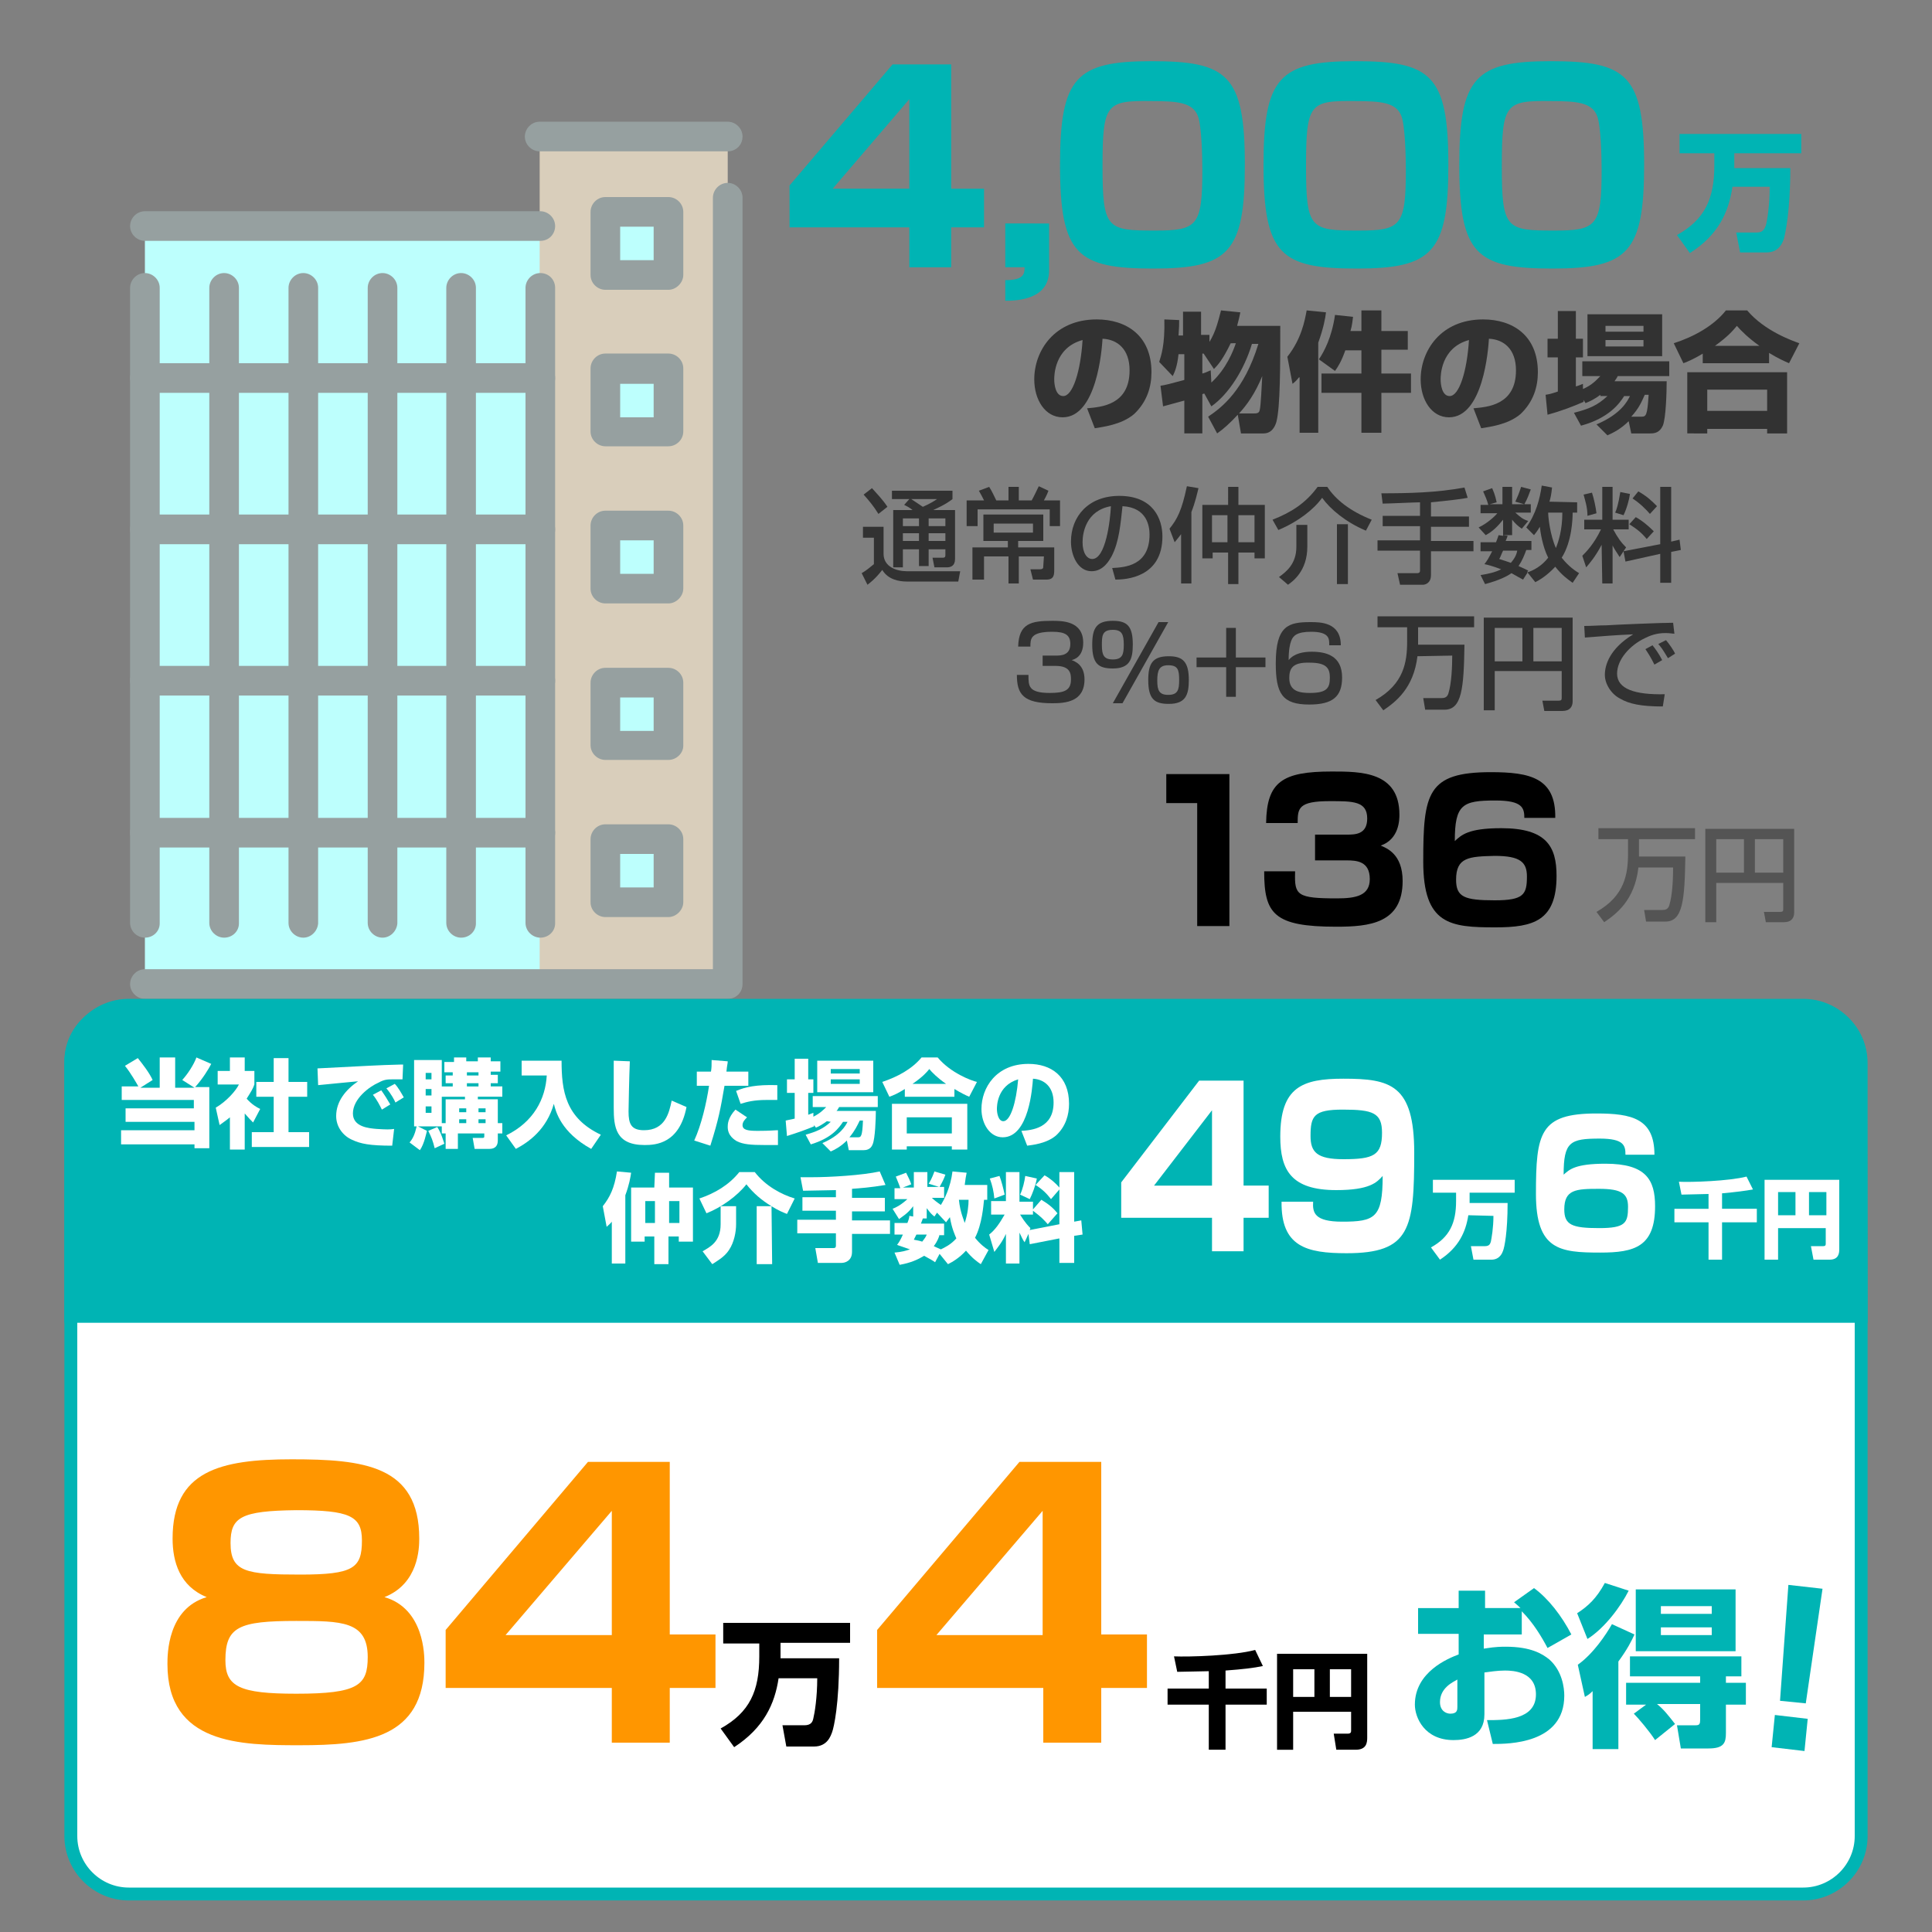 <?xml version="1.0" encoding="utf-8"?>
<!-- Generator: Adobe Illustrator 28.2.0, SVG Export Plug-In . SVG Version: 6.00 Build 0)  -->
<svg version="1.1" id="レイヤー_1" xmlns="http://www.w3.org/2000/svg" xmlns:xlink="http://www.w3.org/1999/xlink" x="0px"
	 y="0px" viewBox="0 0 300 300" style="enable-background:new 0 0 300 300;" xml:space="preserve">
<rect x="0" y="0" width="300" height="300" fill="#808080" stroke="none"/>
<style type="text/css">
	.st0{fill-rule:evenodd;clip-rule:evenodd;fill:#BDFFFD;}
	.st1{fill-rule:evenodd;clip-rule:evenodd;fill:#D9CEBB;}
	.st2{fill:#96A0A0;}
	.st3{fill:#FFFFFF;}
	.st4{fill:#00B4B4;}
	.st5{enable-background:new    ;}
	.st6{fill:#545454;}
	.st7{fill:#323232;}
	.st8{fill:none;}
	.st9{fill:#FF9600;}
</style>
<g id="レイヤー_4">
	<g id="group_00000125567505036780927550000000438115280079478401_">
		<rect x="22.5" y="35.2" class="st0" width="65.5" height="117.7"/>
		<rect x="83.8" y="21.3" class="st1" width="29.2" height="131.6"/>
		<rect x="93.3" y="32.9" class="st0" width="10.5" height="10.5"/>
		<rect x="93.3" y="56.9" class="st0" width="10.5" height="10.5"/>
		<rect x="93.3" y="81.3" class="st0" width="10.5" height="10.5"/>
		<rect x="93.3" y="105.6" class="st0" width="10.5" height="10.5"/>
		<rect x="93.3" y="130" class="st0" width="10.5" height="10.5"/>
		<path class="st2" d="M113,155.1H22.5c-1.2,0-2.3-1-2.3-2.3c0-1.2,1-2.3,2.3-2.3h88.2V30.7c0-1.2,1-2.3,2.3-2.3
			c1.2,0,2.3,1,2.3,2.3v122.1C115.3,154.1,114.3,155.1,113,155.1z"/>
		<path class="st2" d="M83.9,37.4H22.5c-1.2,0-2.3-1-2.3-2.3c0-1.2,1-2.3,2.3-2.3h61.4c1.2,0,2.3,1,2.3,2.3
			C86.2,36.4,85.2,37.4,83.9,37.4z"/>
		<path class="st2" d="M113,23.5H83.8c-1.2,0-2.3-1-2.3-2.3c0-1.2,1-2.3,2.3-2.3H113c1.2,0,2.3,1,2.3,2.3S114.3,23.5,113,23.5z"/>
		<path class="st2" d="M103.8,142.4H94c-1.2,0-2.3-1-2.3-2.3v-9.8c0-1.2,1-2.3,2.3-2.3h9.8c1.2,0,2.3,1,2.3,2.3v9.8
			C106.1,141.3,105,142.4,103.8,142.4z M96.3,137.8h5.2v-5.2h-5.2V137.8z"/>
		<path class="st2" d="M103.8,118H94c-1.2,0-2.3-1-2.3-2.3V106c0-1.2,1-2.3,2.3-2.3h9.8c1.2,0,2.3,1,2.3,2.3v9.8
			C106.1,117,105,118,103.8,118z M96.3,113.5h5.2v-5.2h-5.2V113.5z"/>
		<path class="st2" d="M103.8,93.7H94c-1.2,0-2.3-1-2.3-2.3v-9.8c0-1.2,1-2.3,2.3-2.3h9.8c1.2,0,2.3,1,2.3,2.3v9.8
			C106.1,92.6,105,93.7,103.8,93.7z M96.3,89.1h5.2v-5.2h-5.2V89.1z"/>
		<path class="st2" d="M103.8,69.3H94c-1.2,0-2.3-1-2.3-2.3v-9.8c0-1.2,1-2.3,2.3-2.3h9.8c1.2,0,2.3,1,2.3,2.3V67
			C106.1,68.3,105,69.3,103.8,69.3z M96.3,64.8h5.2v-5.2h-5.2V64.8z"/>
		<path class="st2" d="M103.8,45H94c-1.2,0-2.3-1-2.3-2.3v-9.8c0-1.2,1-2.3,2.3-2.3h9.8c1.2,0,2.3,1,2.3,2.3v9.8
			C106.1,43.9,105,45,103.8,45z M96.3,40.4h5.2v-5.2h-5.2V40.4z"/>
		<path class="st2" d="M83.9,61H22.5c-1.2,0-2.3-1-2.3-2.3c0-1.2,1-2.3,2.3-2.3h61.4c1.2,0,2.3,1,2.3,2.3C86.2,60,85.2,61,83.9,61z"
			/>
		<path class="st2" d="M83.9,84.5H22.5c-1.2,0-2.3-1-2.3-2.3c0-1.2,1-2.3,2.3-2.3h61.4c1.2,0,2.3,1,2.3,2.3
			C86.2,83.5,85.2,84.5,83.9,84.5z"/>
		<path class="st2" d="M83.9,108H22.5c-1.2,0-2.3-1-2.3-2.3s1-2.3,2.3-2.3h61.4c1.2,0,2.3,1,2.3,2.3S85.2,108,83.9,108z"/>
		<path class="st2" d="M83.9,131.6H22.5c-1.2,0-2.3-1-2.3-2.3s1-2.3,2.3-2.3h61.4c1.2,0,2.3,1,2.3,2.3S85.2,131.6,83.9,131.6z"/>
		<path class="st2" d="M59.4,145.6c-1.2,0-2.3-1-2.3-2.3V44.7c0-1.2,1-2.3,2.3-2.3c1.2,0,2.3,1,2.3,2.3v98.7
			C61.6,144.6,60.6,145.6,59.4,145.6z"/>
		<path class="st2" d="M71.6,145.6c-1.2,0-2.3-1-2.3-2.3V44.7c0-1.2,1-2.3,2.3-2.3c1.2,0,2.3,1,2.3,2.3v98.7
			C73.9,144.6,72.9,145.6,71.6,145.6z"/>
		<path class="st2" d="M83.9,145.6c-1.2,0-2.3-1-2.3-2.3V44.7c0-1.2,1-2.3,2.3-2.3s2.3,1,2.3,2.3v98.7
			C86.2,144.6,85.2,145.6,83.9,145.6z"/>
		<path class="st2" d="M47.1,145.6c-1.2,0-2.3-1-2.3-2.3V44.7c0-1.2,1-2.3,2.3-2.3c1.2,0,2.3,1,2.3,2.3v98.7
			C49.3,144.6,48.3,145.6,47.1,145.6z"/>
		<path class="st2" d="M34.8,145.6c-1.2,0-2.3-1-2.3-2.3V44.7c0-1.2,1-2.3,2.3-2.3c1.2,0,2.3,1,2.3,2.3v98.7
			C37.1,144.6,36.1,145.6,34.8,145.6z"/>
		<path class="st2" d="M22.5,145.6c-1.2,0-2.3-1-2.3-2.3V44.7c0-1.2,1-2.3,2.3-2.3c1.2,0,2.3,1,2.3,2.3v98.7
			C24.8,144.6,23.8,145.6,22.5,145.6z"/>
	</g>
	<g>
		<path class="st3" d="M20,294.1c-5,0-9-4-9-9v-120c0-5,4-9,9-9h260c5,0,9,4,9,9v120c0,5-4,9-9,9H20z"/>
		<path class="st4" d="M280,157.1c4.4,0,8,3.6,8,8v120c0,4.4-3.6,8-8,8H20c-4.4,0-8-3.6-8-8v-120c0-4.4,3.6-8,8-8H280 M280,155.1H20
			c-5.5,0-10,4.5-10,10v120c0,5.5,4.5,10,10,10h260c5.5,0,10-4.5,10-10v-120C290,159.6,285.5,155.1,280,155.1L280,155.1z"/>
	</g>
	<g>
		<g class="st5">
			<path class="st4" d="M147.7,9.9v19.4h5.1v6h-5.1v6.2h-6.5v-6.2h-18.6v-6.5l16-18.8h9.1V9.9z M141.2,15.4l-11.9,13.9h11.9V15.4z"
				/>
		</g>
		<g class="st5">
			<path class="st4" d="M162.9,34.7V42c0,4.5-4.9,4.7-6.8,4.7v-3.2c2.8,0,3-0.9,3-2h-3v-6.8H162.9z"/>
		</g>
		<g class="st5">
			<path class="st4" d="M179.1,41.7c-11.8,0-14.5-2.1-14.5-16.1c0-13.6,2.5-16.1,14.2-16.1c11.8,0,14.5,2.1,14.5,16.1
				C193.3,39.2,190.8,41.7,179.1,41.7z M171.2,25.8c0,9.8,0.7,10,8.2,10c6.5,0,7.3-0.7,7.3-9.4c0-1.9-0.1-6.9-0.7-8.4
				c-0.8-2.1-3.2-2.3-7.1-2.3C171.8,15.6,171.2,16,171.2,25.8z"/>
			<path class="st4" d="M210.7,41.7c-11.8,0-14.5-2.1-14.5-16.1c0-13.6,2.5-16.1,14.2-16.1c11.8,0,14.5,2.1,14.5,16.1
				C224.9,39.2,222.4,41.7,210.7,41.7z M202.8,25.8c0,9.8,0.7,10,8.2,10c6.5,0,7.3-0.7,7.3-9.4c0-1.9-0.1-6.9-0.7-8.4
				c-0.8-2.1-3.2-2.3-7.1-2.3C203.4,15.6,202.8,16,202.8,25.8z"/>
		</g>
		<g class="st5">
			<path class="st4" d="M241.1,41.7c-11.8,0-14.5-2.1-14.5-16.1c0-13.6,2.5-16.1,14.2-16.1c11.8,0,14.5,2.1,14.5,16.1
				C255.3,39.2,252.8,41.7,241.1,41.7z M233.2,25.8c0,9.8,0.7,10,8.2,10c6.5,0,7.3-0.7,7.3-9.4c0-1.9-0.1-6.9-0.7-8.4
				c-0.8-2.1-3.2-2.3-7.1-2.3C233.8,15.6,233.2,16,233.2,25.8z"/>
		</g>
	</g>
	<g>
		<g class="st5">
			<path class="st4" d="M269,29.1c-0.6,3.9-2.2,7.4-6.6,10.2l-2-2.8c4.3-2.4,5.8-5.6,5.8-10.8v-1.9h-5.4v-3h18.9v3h-10.4v2v0.3h8.7
				c0,6.8-0.8,10.2-1,11c-0.2,0.5-0.7,2.1-2.7,2.1h-4.1l-0.6-3.1h3.2c1,0,1.2-0.6,1.4-1.1c0.2-0.7,0.6-3.1,0.6-6H269V29.1z"/>
		</g>
	</g>
	<g>
		<g class="st5">
			<path class="st6" d="M254.4,134.8c-0.6,5-3.4,7.1-5.3,8.4l-1.2-1.6c4.4-2.5,4.9-5.9,4.9-9.1v-2.2h-4.6v-1.7h15v1.7h-8.7v2.2
				c0,0.2,0,0.4,0,0.5h7.2c-0.1,6.8-0.4,10.1-3.1,10.1h-3l-0.3-1.8h2.8c0.5,0,0.9-0.1,1.1-0.7c0.5-1.6,0.6-4.2,0.6-5.9h-5.4V134.8z"
				/>
			<path class="st6" d="M276.9,137.1h-10.4v6.1h-1.7v-14.5h13.8v13c0,0.8-0.4,1.5-1.6,1.5h-2.8l-0.3-1.6h2.5c0.4,0,0.5-0.1,0.5-0.4
				V137.1z M266.5,135.5h4.3v-5.2h-4.3V135.5z M272.5,135.5h4.4v-5.2h-4.4V135.5z"/>
		</g>
	</g>
	<g>
		<g class="st5">
			<path class="st7" d="M168.8,63.4c2.2-0.2,6.6-0.5,6.6-5.9c0-3.3-1.9-4.8-4.2-4.9c-0.1,1.7-0.9,12.2-6.2,12.2
				c-2.7,0-4.4-2.7-4.4-5.9c0-4.4,3.1-9.3,9.7-9.3c4.6,0,8.5,2.5,8.5,8.2c0,2.3-0.7,4.6-2.7,6.5c-2,1.7-5,2-6.1,2.2L168.8,63.4z
				 M163.7,58.9c0,0.8,0.2,2.6,1.4,2.6c1.5,0,2.7-3.9,3-8.7C163.7,54,163.7,58.4,163.7,58.9z"/>
			<path class="st7" d="M187.6,64.7c2.1-1.4,5.6-4.1,7.8-11.3h-1c-1.2,4-3.6,7.8-6.3,9.7l-1.1-2l-0.3,0.1v6.1h-2.8v-5.1
				c-2.2,0.6-2.6,0.7-3.3,0.9l-0.4-3.2c0.7-0.1,1.5-0.3,3.7-0.9v-4H183c-0.2,1.9-0.6,2.8-0.9,3.4l-2.1-2.2c0.3-1,0.9-2.6,0.8-6.6
				l2.3,0.1c0,0.7,0,1.1-0.1,2.4h0.7v-3.7h2.8V52h1.3v1.1c1-1.6,1.4-3.4,1.8-4.9l3,0.3c-0.1,0.5-0.2,1-0.5,2.1h6.7
				c0,6.3,0,12.6-0.6,14.9c-0.2,0.7-0.7,1.8-2,1.8h-3.5l-0.5-2.9c-1.2,1.3-2.2,2.2-3.2,2.9L187.6,64.7z M191.1,53.3
				c-1.2,2.5-2,3.4-2.6,4l-1.6-2.4h-0.2V58c0.4-0.1,0.6-0.2,1.3-0.5l0.1,1.9c2.3-2.1,3.4-4.9,3.8-6.1H191.1z M194.6,64.2
				c0.5,0,0.9,0,1-0.5c0.2-0.7,0.3-3.8,0.4-5.3c-1.1,2.7-2.4,4.5-3.6,5.8H194.6z"/>
			<path class="st7" d="M201.7,58.6c-0.4,0.5-0.6,0.7-1,1l-0.8-4.2c2.2-2.8,2.7-5.6,3-7.2l3,0.3c-0.1,0.9-0.4,2.5-1.2,4.7v14h-2.9
				v-8.6H201.7z M208.9,54.4c-0.6,1.7-1.1,2.5-1.6,3.2l-2.5-1.8c0.8-1.2,2-3.4,2.5-6.9l2.8,0.3c-0.1,0.6-0.1,1.2-0.4,2.2h1.7v-3.2
				h3.1v3.2h4.1v2.9h-4.1V58h4.6v3h-4.6v6.2h-3.1V61h-6.2v-3h6.2v-3.6H208.9z"/>
			<path class="st7" d="M228.8,63.4c2.2-0.2,6.6-0.5,6.6-5.9c0-3.3-1.9-4.8-4.2-4.9c-0.1,1.7-0.9,12.2-6.2,12.2
				c-2.7,0-4.4-2.7-4.4-5.9c0-4.4,3.1-9.3,9.7-9.3c4.6,0,8.5,2.5,8.5,8.2c0,2.3-0.7,4.6-2.7,6.5c-2,1.7-5,2-6.1,2.2L228.8,63.4z
				 M223.7,58.9c0,0.8,0.2,2.6,1.4,2.6c1.5,0,2.7-3.9,3-8.7C223.7,54,223.7,58.4,223.7,58.9z"/>
			<path class="st7" d="M248.5,61.3c-0.9,0.7-1.6,1-2.3,1.3l-0.3-0.5v0.3c-1.6,0.7-3.4,1.4-5.6,2l-0.3-3.1c0.6-0.1,0.7-0.1,1.9-0.5
				v-5.3h-1.6v-2.9h1.6v-4.3h2.8v4.3h1.1v2.9h-1.1V60c0.4-0.1,0.6-0.2,1.1-0.4v0.8c1.4-0.6,2-1.3,2.7-2h-2.8v-2.3h13.5v2.3h-8
				c-0.2,0.4-0.3,0.5-0.5,0.8h8.1c0,1.5-0.1,5.7-0.6,6.9c-0.5,1.1-1.3,1.2-1.9,1.2h-3l-0.4-1.9c-1.2,1.2-2.4,1.8-3.3,2.2l-1.7-1.7
				c3.8-1.6,4.8-3.6,5.2-4.4h-0.9c-0.7,1.1-2.3,3.4-6.7,4.6l-1.1-2c2.3-0.6,3.6-1.1,5.2-2.6h-1.1V61.3z M246.5,48.8h11.6v6.5h-11.6
				V48.8z M249.3,50.6v0.9h5.9v-0.9H249.3z M249.3,52.8v1h5.9v-1H249.3z M254.9,64.7c0.7,0,0.9-0.2,1.1-3.4h-0.6
				c-0.5,1.1-0.9,2.1-2.1,3.4H254.9z"/>
			<path class="st7" d="M264.6,54.8c-1.5,0.9-2.4,1.3-3.2,1.6l-1.5-3.1c3.1-1,6.2-2.7,8.1-5.1h3.3c2.7,3.2,7,4.7,8.1,5.1l-1.6,3.1
				c-0.7-0.3-1.8-0.8-3.1-1.6v1.6h-10.3v-1.6H264.6z M262,57.8h15.5v9.5h-3.1v-0.7h-9.3v0.7H262V57.8z M265.1,60.5v3.3h9.3v-3.3
				H265.1z M273.2,53.7c-1.7-1.2-2.9-2.4-3.5-3.1c-0.5,0.6-1.3,1.6-3.4,3.1H273.2z"/>
		</g>
	</g>
	<g>
		<g class="st5">
			<path class="st7" d="M133.9,81.8h3.3V86c0,2,2,2.7,3.6,2.7h8.3l-0.3,1.6h-8c-1.2,0-2.9-0.3-3.8-1.8c-0.4,0.5-1.1,1.4-2.3,2.3
				l-0.9-1.8c0.7-0.4,1.3-0.9,1.9-1.4v-4.1H134v-1.7H133.9z M135.4,75.8c0.7,0.8,1.7,1.8,2.4,2.9l-1.4,1.1c-0.8-1.3-1.5-2.1-2.3-3
				L135.4,75.8z M141.2,77.5h-2.7v-1.3h9.4v1.3c-0.4,0.3-1,0.8-3,1.7h3.4v7.6c0,1.1-0.7,1.3-1.3,1.3h-1.9l-0.3-1.5h1.6
				c0.4,0,0.4-0.2,0.4-0.5v-0.8h-2.6v2.6h-1.5v-2.6h-2.5v2.8h-1.5v-8.9h3c-0.5-0.4-0.7-0.5-1.3-0.8L141.2,77.5z M140.2,80.5v1.2h2.5
				v-1.2H140.2z M140.2,82.8V84h2.5v-1.2H140.2z M141.5,77.5c0.6,0.4,1.2,0.8,1.8,1.2c0.2-0.1,1.2-0.5,2.2-1.2H141.5z M144.2,80.5
				v1.2h2.6v-1.2H144.2z M144.2,82.8V84h2.6v-1.2H144.2z"/>
			<path class="st7" d="M153.6,75.6c0.4,0.6,0.9,1.7,1.1,2.1h1.9v-2.1h1.6v2.1h2c0.4-0.7,0.9-1.8,1.1-2.2l1.5,0.7
				c-0.2,0.6-0.6,1.3-0.7,1.5h2.5v4H163v-2.6h-11.2v2.6h-1.7v-4h2.7c-0.2-0.4-0.5-1-0.8-1.5L153.6,75.6z M162.1,86.4h-3.9v4.2h-1.6
				v-4.2h-3.8V90H151v-5h5.5v-1h-3.8v-4.1h9.3V84h-3.9v1h5.6v3.4c0,0.8,0,1.6-1.2,1.6h-2.1l-0.4-1.6h1.4c0.6,0,0.6-0.2,0.6-0.5
				L162.1,86.4L162.1,86.4z M154.3,81.3v1.4h6.1v-1.4H154.3z"/>
			<path class="st7" d="M172.7,88.2c1.9-0.1,5.8-0.3,5.8-5.2c0-1.3-0.4-4.2-4.2-4.4c-0.3,2.7-0.5,5.5-1.7,7.8
				c-0.3,0.5-1.2,2.3-3.1,2.3c-2.1,0-3.2-2.4-3.2-4.6c0-3.9,2.7-7.1,7.5-7.1c5.3,0,6.7,3.6,6.7,6.3c0,6.4-5.7,6.7-7.3,6.7
				L172.7,88.2z M168.1,84.2c0,1.7,0.7,2.6,1.5,2.6c2.1,0,2.8-6,2.9-8.2C168.6,79.3,168.1,82.8,168.1,84.2z"/>
			<path class="st7" d="M183.5,82.8c-0.5,0.7-0.7,0.9-1.1,1.4l-0.8-2.1c1.2-1.5,1.9-2.8,2.7-6.6l1.8,0.3c-0.2,0.8-0.5,2.2-1.1,3.7
				v11.1h-1.6v-7.8H183.5z M190.7,75.6h1.6v2.8h4.1v8.3h-1.6v-0.9h-2.5v4.9h-1.6v-4.9h-2.4v0.9h-1.6v-8.3h4V75.6z M188.2,80v4.2h2.4
				V80H188.2z M192.3,80v4.2h2.5V80H192.3z"/>
			<path class="st7" d="M212.1,82.4c-3.1-1.3-5.5-3.3-6.8-5.1c-1.3,1.8-3.7,3.7-6.8,5l-0.9-1.6c2.8-1.1,5.1-2.5,7-5.1h1.5
				c1.3,2,3.6,3.8,6.9,5.1L212.1,82.4z M203,81.4v3.5c0,3.8-2.3,5.4-3,5.9l-1.4-1.2c1.1-0.8,2.7-2,2.7-4.7v-3.4h1.7V81.4z
				 M209.3,81.4v9.3h-1.7v-9.3H209.3z"/>
			<path class="st7" d="M220.5,78c-0.8,0-4.9,0.2-5.8,0.2l-0.2-1.6c4.3,0,8.6-0.1,12.9-0.9l0.5,1.6c-1,0.2-2.7,0.4-5.7,0.7v2.2h5.9
				v1.6h-5.9V84h6.6v1.6h-6.6v3.7c0,1.4-1.1,1.5-1.2,1.5h-3.6L217,89h3c0.2,0,0.5,0,0.5-0.4v-3.1h-6.6v-1.6h6.6v-2.2h-5.8v-1.6h5.8
				V78z"/>
			<path class="st7" d="M244.9,78v1.6h-0.7c0,0.9-0.1,4.5-1.7,7c1.1,1.4,2.2,2.1,2.7,2.4l-1,1.5c-0.7-0.5-1.7-1.2-2.7-2.5
				c-1.3,1.4-2.5,2.1-3.1,2.4l-1.2-1.5l-0.7,1.1c-0.4-0.2-0.9-0.5-1.8-1c-0.7,0.5-1.9,1.1-4.1,1.7l-0.7-1.4c1.2-0.2,2.2-0.4,3.2-0.9
				c-1.3-0.5-2.1-0.7-2.6-0.8c0.4-0.5,0.7-1,1.2-2h-1.8v-1.4h2.4c0.2-0.5,0.3-0.8,0.4-1.1l0.7,0.1v-2.5c-0.9,1.1-1.6,1.8-2.7,2.4
				l-1.1-1.2c1.3-0.6,2.5-1.7,2.9-2.2h-2.6v-1.3h1.2c-0.2-0.8-0.5-1.4-0.8-2.1l1.4-0.5c0.5,1.1,0.6,1.8,0.7,2.2l-1.1,0.3h2v-2.7h1.5
				v2.7h1.9l-1.4-0.4c0.4-0.9,0.5-1.1,0.9-2.3l1.5,0.4c-0.4,1-0.4,1.2-1,2.3h1v1.3h-2.4c0.8,0.7,1.1,1,2,1.3l-1,1.2
				c-0.7-0.5-1-0.8-1.5-1.4v2.4h-1.4l0.7,0.1c-0.1,0.4-0.2,0.5-0.3,0.8h4v1.4H237c-0.3,0.8-0.6,1.6-1.2,2.5c0.5,0.2,1.3,0.6,1.5,0.7
				l-0.2,0.3c1-0.3,2.3-1,3.3-2.3c-0.9-1.8-1.2-4-1.3-4.8c-0.4,0.7-0.6,0.9-0.9,1.3l-1.2-1.2c1.5-2.1,2.1-4.4,2.4-6.5l1.6,0.3
				c-0.1,1-0.2,1.5-0.4,2.2L244.9,78L244.9,78z M233.4,85.5c-0.3,0.6-0.4,1-0.6,1.3c0.9,0.3,1.3,0.4,1.8,0.6c0.7-0.8,0.9-1.4,1-1.9
				H233.4z M240.4,79.6c0,0.7,0.3,3.5,1.2,5.5c0.4-1,1-2.8,1-5.5H240.4z"/>
			<path class="st7" d="M248.7,84.6c-1,1.9-1.9,2.9-2.4,3.5l-0.6-1.8c0.6-0.6,1.8-1.8,2.9-4.1H246v-1.5h2.8v-5.1h1.6v5.1h2.5v1.5
				h-2.4c0.7,1.3,1.2,2,2,2.8l-1,1.5c-0.5-0.8-0.8-1.2-1.1-1.8v5.9h-1.6L248.7,84.6L248.7,84.6z M247.2,76.5
				c0.3,0.9,0.6,2.3,0.7,3.2l-1.4,0.4c0-1.4-0.4-2.5-0.6-3.3L247.2,76.5z M253.1,76.7c-0.1,0.8-0.5,2.3-1,3.3l-1.3-0.4
				c0.2-0.4,0.5-1.3,0.8-3.2L253.1,76.7z M257.8,84.5v-8.9h1.7v8.5l1.3-0.3l0.2,1.6l-1.5,0.3v4.8h-1.7V86l-5.4,1.2l-0.3-1.6
				L257.8,84.5z M254,80.3c1.1,0.6,2.1,1.5,2.8,2.2l-1.1,1.2c-0.8-1-1.6-1.6-2.7-2.3L254,80.3z M254.4,76.3c1.4,0.8,2.1,1.5,2.9,2.3
				l-1.1,1.2c-0.7-0.8-1.5-1.6-2.7-2.4L254.4,76.3z"/>
		</g>
	</g>
	<g>
		<g class="st5">
			<path class="st7" d="M159.7,104.9c0,1.6,0,2.7,3.3,2.7c2.3,0,3.3-0.4,3.3-2.1c0-0.9-0.1-2.1-2.4-2.1h-2v-1.6h2
				c0.8,0,2.3,0,2.3-1.8c0-1.4-0.8-1.9-2.8-1.9c-3.4,0-3.4,1.1-3.4,2.3h-1.9c0.1-3.6,2-4,5.3-4c1.5,0,4.8,0,4.8,3.4
				c0,2.2-1.4,2.6-1.8,2.7c0.5,0.2,2,0.7,2,3c0,3.5-3,3.7-5,3.7c-4.5,0-5.5-1.4-5.5-4.4h1.8V104.9z"/>
			<path class="st7" d="M175.9,100.1c0,2.3-0.5,3.7-3.1,3.7c-2.2,0-3.2-0.7-3.2-3.7c0-2.6,0.7-3.7,3.2-3.7
				C175.1,96.4,175.9,97.3,175.9,100.1z M171.1,100.2c0,1.5,0.3,2.2,1.7,2.2c1.5,0,1.7-0.8,1.7-2.3c0-1.6-0.3-2.3-1.7-2.3
				C171.1,97.8,171.1,98.8,171.1,100.2z M181.4,96.6l-7.1,12.6h-1.5l7.1-12.6H181.4z M184.6,105.6c0,2.3-0.5,3.7-3.1,3.7
				c-2.2,0-3.2-0.7-3.2-3.7c0-2.6,0.7-3.7,3.2-3.7C183.7,101.9,184.6,102.8,184.6,105.6z M179.7,105.7c0,1.5,0.3,2.2,1.7,2.2
				c1.5,0,1.7-0.8,1.7-2.3c0-1.6-0.2-2.3-1.7-2.3C180,103.3,179.7,104.1,179.7,105.7z"/>
			<path class="st7" d="M190.4,102.1v-4.6h1.5v4.6h4.6v1.5h-4.6v4.6h-1.5v-4.6h-4.6v-1.5H190.4z"/>
		</g>
		<g class="st5">
			<path class="st7" d="M206.4,100c0-0.8,0-1.9-2.8-1.9c-2.2,0-2.8,0.6-3.1,1.4c-0.2,0.5-0.4,1.4-0.4,3c0.9-1.1,2.4-1.3,3.6-1.3
				c2.2,0,4.7,0.6,4.7,4c0,3-1.5,4.2-5.1,4.2c-4.2,0-5.2-1.7-5.2-6.4c0-5.9,2-6.4,5.4-6.4c1.5,0,4.7,0,4.7,3.6h-1.8V100z
				 M200.2,105.3c0,2.1,1.7,2.3,3.2,2.3c2.7,0,3.1-0.8,3.1-2.4c0-1.4-0.5-2.3-3.1-2.3C200.6,102.8,200.2,103.9,200.2,105.3z"/>
		</g>
		<g class="st5">
			<path class="st7" d="M220.1,101.9c-0.6,5-3.4,7.1-5.3,8.4l-1.2-1.6c4.4-2.5,4.9-5.9,4.9-9.1v-2.2h-4.6v-1.7h15v1.7h-8.7v2.2
				c0,0.2,0,0.4,0,0.5h7.2c-0.1,6.8-0.4,10.1-3.1,10.1h-3l-0.3-1.8h2.8c0.5,0,0.9-0.1,1.1-0.7c0.5-1.6,0.6-4.2,0.6-5.9L220.1,101.9
				L220.1,101.9z"/>
			<path class="st7" d="M242.5,104.2h-10.4v6.1h-1.7V95.9h13.8v13c0,0.8-0.4,1.5-1.6,1.5h-2.8l-0.3-1.6h2.5c0.4,0,0.5-0.1,0.5-0.4
				V104.2z M232.1,102.7h4.3v-5.2h-4.3V102.7z M238.1,102.7h4.4v-5.2h-4.4V102.7z"/>
			<path class="st7" d="M260,98.4c-0.3,0-0.7-0.1-1.4-0.1c-1.4,0-2.4,0.4-3.2,0.8c-2.3,1.1-4.3,3.3-4.3,5.5c0,2.4,2.8,3.3,7.4,3.2
				l-0.3,1.9c-3.4,0-5.2-0.4-6.6-1.2c-1.4-0.7-2.4-2.3-2.4-3.7c0-1.6,0.8-4.1,4.4-6.3c-2.5,0.1-5,0.3-7.5,0.5l-0.1-1.8
				c1.1,0,2.3-0.1,3.4-0.1c1.4-0.1,8.7-0.4,10.4-0.4L260,98.4z M256.9,103.2c-0.6-1.2-1-1.8-1.4-2.4l1.1-0.6c0.4,0.5,1,1.3,1.5,2.3
				L256.9,103.2z M259,102.2c-0.9-1.5-1-1.6-1.5-2.2l1.2-0.6c0.5,0.6,1.2,1.6,1.4,2.1L259,102.2z"/>
		</g>
	</g>
	<g>
		<g class="st5">
			<path d="M190.9,120.2v23.6h-5v-19.1h-4.8v-4.5C181.1,120.2,190.9,120.2,190.9,120.2z"/>
		</g>
		<g class="st5">
			<path d="M201.1,135.5c-0.1,3.5,0.3,4,6.5,4c2.9,0,5.1-0.4,5.1-3c0-2.8-2.1-2.9-3.6-2.9h-4.9v-4h4.9c1.3,0,3.2,0,3.2-2.5
				c0-2.7-2.2-2.7-5.8-2.7c-4.9,0-5,1.1-5,3.4h-4.9c0.1-6.4,2.5-8,10.2-8c4.5,0,10.5,0,10.5,6.7c0,0.7,0,3.8-2.9,4.8
				c0.9,0.4,3.4,1.3,3.4,5.5c0,6.6-5.2,7.1-10.3,7.1c-9.7,0-11.2-2-11.2-8.6h4.8V135.5z"/>
			<path d="M236.7,127.1c0-1.6-0.2-2.8-4.5-2.8c-5.1,0-6.3,0.6-6.3,6.3c1-0.9,2-2,7.2-2c7,0,8.6,2.8,8.6,7.4c0,7-3.6,8-9.5,8
				c-7,0-11.2-0.4-11.2-10.2c0-10.6,0.6-13.9,10.5-13.9c6.1,0,10.1,0.9,10,7.1h-4.8V127.1z M226.1,136.6c0,2.7,1.3,3.2,6,3.2
				c4.5,0,5-0.9,5-3.7c0-2.2-1-3.2-5-3.2C228.1,133,226.1,133.1,226.1,136.6z"/>
		</g>
	</g>
	<g>
		<path class="st4" d="M290,205.4H10v-40.6c0-5.1,4.1-9.2,9.2-9.2h261.5c5.1,0,9.2,4.1,9.2,9.2L290,205.4L290,205.4z"/>
	</g>
	<g>
		<g class="st5">
			<path class="st3" d="M21.6,168.9c-0.4-0.7-1.3-2.3-2.2-3.4l2-1.2c0.8,1,1.8,2.3,2.3,3.4l-1.9,1.2h3v-4.7h2.4v4.7h3l-1.9-1.2
				c0.9-1,1.8-2.4,2.2-3.5l2.3,1c-0.4,0.8-1.4,2.4-2.5,3.6h2.2v9.5h-2.3v-0.6H18.8v-2.2h11.4v-1.3H19.5v-2.1h10.6v-1.3H18.9v-2.1
				h2.7V168.9z"/>
			<path class="st3" d="M38,178.5h-2.3v-5c-0.6,0.5-1.2,0.9-1.6,1.2l-0.6-2.7c1.7-1,3.1-2.6,3.6-3.6h-3.3v-2.1h1.9v-2.1H38v2.1h1.5
				v2.1c-0.2,0.6-0.5,1.1-1.2,2.2c0.8,0.9,1.5,1.3,2.1,1.6l-1.1,2.1c-0.3-0.3-0.7-0.7-1.3-1.4V178.5z M42.5,164.3h2.3v3.7h2.9v2.3
				h-2.9v5.5H48v2.3h-8.9v-2.3h3.4v-5.5h-2.7V168h2.7V164.3z"/>
			<path class="st3" d="M62.5,167.6c-0.3,0-0.9,0-1.4,0c-0.9,0-1.4,0-2.3,0.5c-1.4,0.6-4,2.5-4,4.8c0,2.1,2.5,2.3,3.7,2.4
				c1.5,0.1,2.1,0.1,2.7,0l-0.3,2.6c-3.5,0-4.9-0.3-6.2-0.9c-1.4-0.6-2.5-2-2.5-3.7c0-2.3,1.5-4.1,3.4-5.4c-1,0.1-5.3,0.5-6.2,0.6
				l-0.1-2.6c8.1-0.4,9-0.5,13-0.6c0,0,0.2,0,0.3,0L62.5,167.6z M59.3,172.3c-0.3-0.6-0.8-1.6-1.4-2.3l1.3-0.7
				c0.5,0.7,1,1.5,1.4,2.2L59.3,172.3z M61.4,171.2c-0.1-0.3-0.7-1.4-1.4-2.2l1.3-0.7c0.5,0.5,1,1.4,1.4,2.1L61.4,171.2z"/>
			<path class="st3" d="M63.6,177.4c0.5-0.6,0.8-1.2,1.1-2.5h-0.4v-10.3h4.3v10.3h-3.7l1.4,0.7c-0.1,0.3-0.4,2-1.1,3L63.6,177.4z
				 M66.1,166.6v1H67v-1H66.1z M66.1,169.1v1H67v-1H66.1z M66.1,171.8v1H67v-1H66.1z M67.9,175c0.6,0.9,1,2.3,1.1,2.6l-1.5,0.7
				c-0.3-1.2-0.5-1.7-1-2.7L67.9,175z M70.5,164.2h1.9v0.6h1.8v-0.6h2v0.6h1.5v1.6h-1.5v0.5h1.1v1.3h-1.1v0.5H78v1.6h-3.8v0.4h3.1
				v3.7H78v1.6h-0.7v1.1c0,0.8-0.4,1.3-1.3,1.3h-2.3l-0.3-1.7h1.5c0.3,0,0.3-0.1,0.3-0.3V176h-4.1v2.4h-1.9V176h-0.6v-1.6h0.6v-3.7
				h3v-0.4h-3.6v-1.6h1.7v-0.5h-1.1V167h1.1v-0.5H69v-1.6h1.5V164.2z M71.3,172.1v0.6h1.1v-0.6H71.3z M71.3,173.8v0.6h1.1v-0.6H71.3
				z M72.5,166.5v0.5h1.8v-0.5H72.5z M72.5,168.2v0.5h1.8v-0.5H72.5z M74.3,172.1v0.6h1.1v-0.6H74.3z M74.3,173.8v0.6h1.1v-0.6H74.3
				z"/>
			<path class="st3" d="M81,164.7h6.2c0,4.7,0.6,8.9,6.1,11.5l-1.5,2.2c-4.7-2.6-5.5-5.8-5.8-7c-1.1,3.9-3.8,5.9-5.9,7l-1.5-2.1
				c4.3-2.1,6.1-5.7,6.3-9.3H81V164.7z"/>
			<path class="st3" d="M97.8,164.8c-0.1,2.2-0.2,7.4-0.2,7.8c0,1.9,0.4,2.9,2.4,2.9c3.3,0,3.9-2.7,4.3-4.6l2.3,1
				c-1.1,5.7-4.8,5.9-6.5,5.9c-4.5,0-4.8-2.8-4.8-5.8c0-1.1,0-6.2,0-7.3L97.8,164.8z"/>
			<path class="st3" d="M113,164.8c0,0.4-0.1,0.5-0.2,1.6h3.4v2.2h-3.7c-0.6,3.5-0.9,5.2-2.2,9.3l-2.5-0.8c1.1-2.4,1.9-5.8,2.3-8.5
				h-1.9v-2.2h2.2c0.1-0.6,0.1-1,0.1-1.8L113,164.8z M116,173.5c-0.3,0.3-0.7,0.7-0.7,1.2c0,0.8,0.9,0.9,2.4,0.9
				c1.9,0,2.6-0.1,3.1-0.1v2.3c-0.4,0-0.8,0-2,0c-2.2,0-3.4-0.1-4.4-0.6c-0.3-0.2-1.4-0.8-1.4-2.2c0-0.4,0-1.4,1.2-2.7L116,173.5z
				 M120.7,170.8c-0.5,0-0.9,0-1.6,0c-2.1,0-3.1,0.3-4.1,0.6l-0.7-2c1.4-0.6,3.1-1,6.4-0.9L120.7,170.8z"/>
			<path class="st3" d="M128.4,174.1c-0.7,0.5-1.2,0.8-1.7,1l-0.3-0.4v0.2c-1.2,0.5-2.6,1-4.2,1.5L122,174c0.4-0.1,0.5-0.1,1.4-0.3
				v-4h-1.2v-2.1h1.2v-3.2h2.1v3.2h0.8v2.1h-0.8v3.4c0.3-0.1,0.5-0.2,0.8-0.3v0.6c1-0.5,1.5-1,2-1.5h-2.1v-1.7h10.1v1.7h-6
				c-0.2,0.3-0.2,0.4-0.4,0.6h6.1c0,1.1-0.1,4.3-0.5,5.2c-0.3,0.8-1,0.9-1.4,0.9h-2.3l-0.3-1.5c-0.9,0.9-1.8,1.4-2.5,1.7l-1.3-1.3
				c2.8-1.2,3.6-2.7,3.9-3.3h-0.7c-0.6,0.9-1.7,2.5-5,3.5l-0.8-1.5c1.7-0.5,2.7-0.9,3.9-2L128.4,174.1L128.4,174.1z M126.9,164.7
				h8.7v4.9h-8.7C126.9,169.6,126.9,164.7,126.9,164.7z M129,166v0.7h4.5V166H129z M129,167.6v0.7h4.5v-0.7H129z M133.2,176.6
				c0.5,0,0.7-0.1,0.8-2.6h-0.5c-0.4,0.8-0.7,1.5-1.6,2.6H133.2z"/>
			<path class="st3" d="M140.5,169.1c-1.1,0.7-1.8,1-2.4,1.2L137,168c2.4-0.8,4.6-2,6.1-3.8h2.5c2,2.4,5.2,3.6,6.1,3.8l-1.2,2.3
				c-0.5-0.2-1.3-0.6-2.3-1.2v1.2h-7.7L140.5,169.1L140.5,169.1z M138.5,171.4h11.7v7.1h-2.4V178h-7v0.5h-2.3V171.4z M140.8,173.5
				v2.5h7v-2.5H140.8z M146.9,168.3c-1.3-0.9-2.2-1.8-2.6-2.3c-0.4,0.5-1,1.2-2.6,2.3H146.9z"/>
			<path class="st3" d="M158.6,175.6c1.6-0.1,5-0.4,5-4.4c0-2.5-1.5-3.6-3.2-3.7c-0.1,1.3-0.6,9.1-4.7,9.1c-2,0-3.3-2.1-3.3-4.4
				c0-3.3,2.3-7,7.3-7c3.5,0,6.3,1.9,6.3,6.2c0,1.7-0.5,3.5-2,4.9c-1.5,1.3-3.8,1.5-4.5,1.6L158.6,175.6z M154.8,172.2
				c0,0.6,0.2,1.9,1,1.9c1.1,0,2-2.9,2.3-6.5C154.8,168.6,154.8,171.8,154.8,172.2z"/>
		</g>
		<g class="st5">
			<path class="st3" d="M95,189.7c-0.2,0.3-0.4,0.4-0.8,0.8l-0.6-3.2c1.1-1.4,1.8-2.8,2.2-5.4l2.2,0.2c-0.1,0.7-0.3,1.9-0.9,3.5
				v10.6H95V189.7z M101.7,182.1h2.2v2.3h3.7v8.4h-2.2V192h-1.6v4.3h-2.2V192h-1.5v0.8H98v-8.4h3.6L101.7,182.1L101.7,182.1z
				 M100.2,186.5v3.4h1.5v-3.4H100.2z M103.9,186.5v3.4h1.6v-3.4H103.9z"/>
			<path class="st3" d="M119.8,187.3c-1.5-0.9-2.8-2-3.9-3.4c-1.4,1.8-3.9,3.6-6.2,4.5l-1.1-2.3c2.4-0.8,4.6-2.1,6.2-4.1h2.4
				c1.7,2.2,4.2,3.5,6.2,4.1l-1.2,2.4C121.7,188.3,120.9,188,119.8,187.3l0.1,9h-2.4v-9H119.8z M114.3,187.3v2.8
				c0,1.2-0.3,2.8-1.1,4c-0.7,1.1-2,1.8-2.6,2.2l-1.5-2c1.2-0.7,2.8-1.5,2.8-4.2v-2.8H114.3z"/>
			<path class="st3" d="M129.8,184.8c-0.7,0-4.3,0.1-5.1,0.1l-0.4-2.1c0.6,0,1,0,1.7,0c2.9,0,7.9-0.3,10.6-0.9l0.9,2.1
				c-2.4,0.4-3.9,0.5-5.2,0.6v1.4h5.1v2.1h-5.1v1.4h5.9v2.1h-5.9v2.8c0,1.4-1.1,1.7-1.6,1.7H127l-0.4-2.3h2.7c0.3,0,0.5,0,0.5-0.4
				v-1.9h-6v-2.1h6V188h-5.2v-2.1h5.2V184.8z"/>
			<path class="st3" d="M145.9,194.7l-0.7,1.3c-0.4-0.3-0.8-0.5-1.7-1c-1,0.6-2.1,1.1-3.8,1.4l-0.8-1.9c1.2-0.1,1.8-0.3,2.4-0.5
				c-1.4-0.5-1.8-0.6-2-0.7c0.3-0.4,0.5-0.7,0.9-1.6h-1.3v-1.8h2c0.2-0.5,0.3-0.8,0.3-1.1l0.6,0.1v-1.6c-0.9,1.2-1.7,1.6-2.2,2
				l-1-1.6c0.5-0.2,1.2-0.5,2.3-1.5h-2v-1.7h0.9c-0.3-0.9-0.6-1.5-0.7-1.8l1.6-0.6c0.4,0.8,0.6,1.2,0.8,1.8l-1.3,0.5h1.7V182h2.1
				v2.3h1.8l-1.6-0.5c0.2-0.3,0.5-0.8,0.9-1.9l1.7,0.5c-0.2,0.6-0.5,1.2-0.9,1.9h0.7v1.7h-1.9c0.3,0.3,0.8,0.7,1.4,1.1
				c0.5-0.8,1.5-2.7,1.8-5.2l2.2,0.2c-0.1,0.5-0.2,1-0.3,1.9h3.5v2.3h-0.5c-0.1,0.9-0.3,3.8-1.4,5.9c0.8,1,1.6,1.6,2.1,1.9l-1.2,2.2
				c-0.6-0.4-1.4-1-2.3-2.1c-1.1,1.2-2.2,1.8-2.8,2.1L145.9,194.7z M142.3,191.7c-0.1,0.2-0.1,0.2-0.4,0.8c0.4,0.1,0.7,0.1,1.3,0.3
				c0.4-0.5,0.6-0.8,0.7-1.1H142.3z M145.9,191.7c-0.1,0.4-0.3,1-0.9,1.8c0.2,0.1,0.4,0.2,1.1,0.5c0.6-0.3,1.5-0.7,2.4-1.7
				c-0.2-0.5-0.7-1.5-1-3.3c-0.2,0.3-0.4,0.5-0.6,0.8l-1.4-1.5l-0.4,0.6c-0.4-0.3-0.6-0.5-1.2-1.3v1.6h-0.6
				c-0.2,0.5-0.2,0.6-0.3,0.8h3.6v1.8h-0.7V191.7z M148.9,186.3c0.2,2,0.8,3.2,0.9,3.6c0.5-1.5,0.6-2.8,0.6-3.6H148.9z"/>
			<path class="st3" d="M159.7,191.6l-0.6,1.3c-0.3-0.4-0.4-0.7-0.8-1.5v4.8h-2.1v-4.6c-0.6,1.3-1.2,2-1.8,2.8l-0.8-2.7
				c0.9-0.7,1.6-1.7,2.4-3.1h-2.1v-2.1h2.3V182h2.1v4.6h2.1v1.2l1.3-1.5c1,0.6,1.8,1.2,2.5,2.1l-1.5,1.7c-1.1-1.3-2.1-1.9-2.3-2.1
				v0.6h-2c0.2,0.3,0.7,1.2,1.6,2.1l-0.1,0.3l4.6-0.9v-5.4l-1.3,1.5c-0.7-0.9-1.3-1.5-2.4-2.2l1.4-1.5c0.9,0.5,1.7,1.2,2.3,1.9V182
				h2.3v7.7l1.1-0.2l0.2,2.2l-1.3,0.2v4.2h-2.3v-3.8l-4.6,0.9L159.7,191.6z M155.2,182.6c0.3,0.8,0.6,1.9,0.8,2.9l-1.6,0.6
				c-0.1-1.1-0.3-2-0.7-3.1L155.2,182.6z M161,183c-0.2,1.1-0.7,2.4-1.1,3.2l-1.5-0.7c0.4-0.8,0.7-2.1,0.8-2.9L161,183z"/>
		</g>
	</g>
	<rect class="st8" width="300" height="300"/>
	<g>
		<g>
			<g>
				<path class="st4" d="M238.2,246.6c2.2,1.6,4.3,4.3,5.8,7.2l-3.7,2.1c-0.9-1.7-2.2-3.9-4-5.7v3.6h-5.9v2.2
					c0.8-0.1,1.6-0.3,3.4-0.3c3.9,0,5.7,1.1,6.8,2c2,1.8,2.3,4.4,2.3,5.6c0,7.5-8.7,7.5-11.1,7.5l-0.9-3.7c2.8,0,7.6,0,7.6-4
					c0-3.5-3.5-3.7-4.8-3.7c-1.2,0-2.4,0.2-3.2,0.3v6.5c0,3.5-2.9,4-4.8,4c-4.5,0-6-3.5-6-5.5c0-5.1,5.2-7.2,6.8-7.8v-3.2h-6.3v-4
					h6.3V247h4.1v2.7h5.5c-0.2-0.2-0.4-0.4-1-0.9L238.2,246.6z M226.3,260.8c-0.7,0.4-2.7,1.3-2.7,3.5c0,1.4,1,1.8,1.6,1.8
					c1.1,0,1.1-0.6,1.1-1.1L226.3,260.8L226.3,260.8z"/>
				<path class="st4" d="M244.9,250.5c1.7-1.1,3-2.3,4.3-4.7l3.7,1.2c-1.2,2.4-3.7,5.8-6.4,7.5L244.9,250.5z M253.8,253.8
					c-0.4,0.9-1.1,2.3-2.5,4.2v13.6h-4v-9c-0.5,0.5-0.7,0.6-1.2,0.9l-1.1-5c2.4-1.7,4.4-4.7,5.3-6.3L253.8,253.8z M255.6,264.7h-3.1
					v-3.4H264v-1h-10.9v-3.1h17.3v3.1H268v1h3.1v3.4H268v4.4c0,1.5-0.3,2.4-2.7,2.4H261l-0.6-3.6h2.9c0.6,0,0.7-0.2,0.7-0.9v-2.4
					h-6.7c1.1,0.9,1.7,1.7,2.8,3.1l-3.1,2.5c-0.9-1.4-2.6-3.4-3.3-4.1L255.6,264.7z M269.5,246.8v9.6H254v-9.6L269.5,246.8
					L269.5,246.8z M257.9,249.4v1.2h7.9v-1.2H257.9z M257.9,252.7v1.2h7.9v-1.2H257.9z"/>
			</g>
		</g>
		<g>
			<g>
				<path class="st4" d="M283,246.7l-2.6,17.8l-4-0.4l1.3-18L283,246.7z M280.7,266.9l-0.5,5l-5.1-0.6l0.5-5L280.7,266.9z"/>
			</g>
		</g>
	</g>
	<rect class="st8" width="300" height="300"/>
	<g class="st5">
		<path d="M187.8,259.5c-0.7,0-4.2,0.1-5,0.1l-0.5-2.4c2.3,0.1,9.3-0.1,12.6-1l1.2,2.5c-1.4,0.3-3.1,0.5-5.8,0.7v2.8h6.4v2.5h-6.4v7
			h-2.6v-7h-6.4v-2.5h6.4v-2.7H187.8z"/>
		<path d="M209.8,265.8h-9v5.9h-2.5v-14.9h14v13c0,0.8-0.1,1.9-1.8,1.9h-3l-0.4-2.5h2.2c0.5,0,0.5-0.3,0.5-0.5V265.8z M200.8,263.5
			h3.3v-4.3h-3.3V263.5z M206.5,263.5h3.3v-4.3h-3.3V263.5z"/>
	</g>
	<g class="st5">
		<path class="st9" d="M26.8,238.9c0-10.5,7.4-12.3,18.5-12.3s19.8,0.9,19.8,12.3c0,1.5-0.1,7-5.4,9.1c6.2,1.8,6.2,9.1,6.2,10.2
			c0,11.8-9.2,12.8-19.4,12.8c-9.1,0-20.5-0.1-20.5-12.6c0-1.5,0-8.6,6.1-10.4C27.9,246.3,26.8,242.5,26.8,238.9z M35,257.8
			c0,4.1,2.2,5.2,11,5.2c9.6,0,11.1-1.3,11.1-5.7c0-5.6-4.1-5.6-11.1-5.6C37.1,251.7,35,252.6,35,257.8z M35.8,239.6
			c0,4.5,2.4,4.9,10.8,4.9c8.3,0,9.6-1,9.6-5.3c0-3.8-1.9-4.7-10.2-4.7C37.4,234.6,35.8,235.6,35.8,239.6z"/>
		<path class="st9" d="M104,227v26.8h7.1v8.3H104v8.5h-9v-8.5H69.2v-9L91.3,227H104z M95,234.6l-16.5,19.3H95V234.6z"/>
	</g>
	<g class="st5">
		<path d="M120.9,260.6c-0.6,4-2.3,7.7-6.9,10.7l-2.1-2.9c4.5-2.5,6-5.8,6-11.2v-2h-5.6V252H132v3.1h-10.8v2.1v0.3h9.1
			c0,7.1-0.8,10.7-1.1,11.5c-0.2,0.5-0.7,2.2-2.8,2.2h-4.3l-0.6-3.3h3.4c1.1,0,1.3-0.6,1.4-1.1c0.2-0.8,0.6-3.2,0.6-6.2H120.9z"/>
	</g>
	<g class="st5">
		<path class="st9" d="M171,227v26.8h7.1v8.3H171v8.5h-9v-8.5h-25.8v-9l22.1-26.1H171z M161.9,234.6l-16.5,19.3h16.5V234.6z"/>
	</g>
	<rect class="st8" width="300" height="300"/>
	<g>
		<g class="st5">
			<path class="st3" d="M228,188.7c-0.4,2.6-1.5,5-4.4,6.9l-1.4-1.9c2.9-1.6,3.9-3.8,3.9-7.2v-1.3h-3.6v-2h12.7v2h-7v1.4v0.2h5.9
				c0,4.6-0.5,6.9-0.7,7.4c-0.1,0.3-0.5,1.4-1.8,1.4h-2.8l-0.4-2.1h2.2c0.7,0,0.8-0.4,0.9-0.7c0.1-0.5,0.4-2.1,0.4-4L228,188.7
				L228,188.7z"/>
		</g>
	</g>
	<g>
		<g class="st5">
			<path class="st3" d="M265.3,185.4c-0.6,0-3.5,0.1-4.2,0.1l-0.4-2c1.9,0.1,7.8-0.1,10.5-0.8l1,2c-1.1,0.2-2.6,0.4-4.8,0.6v2.4h5.4
				v2.1h-5.4v5.8h-2.1v-5.8H260v-2.1h5.3V185.4z"/>
			<path class="st3" d="M283.6,190.7h-7.5v4.9H274v-12.4h11.6V194c0,0.6-0.1,1.6-1.5,1.6h-2.5l-0.4-2.1h1.9c0.4,0,0.4-0.2,0.4-0.4
				v-2.4H283.6z M276.1,188.7h2.7v-3.6h-2.7V188.7z M280.9,188.7h2.7v-3.6h-2.7V188.7z"/>
		</g>
	</g>
	<g>
		<g class="st5">
			<path class="st3" d="M193.1,167.8v16.3h3.9v5h-3.9v5.2h-4.9v-5.2h-14.1v-5.5l12.1-15.8H193.1z M188.2,172.4l-9,11.7h9V172.4z"/>
			<path class="st3" d="M203.9,186.6c-0.1,1.7,0.2,3.1,4.5,3.1c5.1,0,6.3-0.6,6.3-7.1c-0.9,1-2,2.2-7.2,2.2c-7,0-8.7-3.1-8.7-8.3
				c0-7.7,3.4-9,9.8-9c7.3,0,11,0.9,11,11.5c0,11.8-0.6,15.6-10.5,15.6c-6.2,0-10.2-1-10.1-8H203.9z M214.6,175.9
				c0-3.1-1.4-3.6-6.1-3.6c-4.5,0-5,1-5,4.1c0,2.5,1,3.6,5.1,3.6C213.3,180,214.6,179.4,214.6,175.9z"/>
		</g>
	</g>
	<g>
		<g class="st5">
			<path class="st3" d="M252.4,179.3c0-1.4-0.2-2.5-4-2.5c-4.6,0-5.6,0.5-5.6,5.6c0.9-0.8,1.8-1.7,6.5-1.7c6.3,0,7.7,2.5,7.7,6.6
				c0,6.3-3.2,7.2-8.5,7.2c-6.3,0-10-0.4-10-9.1c0-9.5,0.6-12.5,9.4-12.5c5.5,0,9,0.8,9,6.4H252.4z M242.9,187.8
				c0,2.4,1.2,2.9,5.4,2.9c4.1,0,4.5-0.8,4.5-3.3c0-2-0.9-2.8-4.5-2.8C244.7,184.6,242.9,184.7,242.9,187.8z"/>
		</g>
	</g>
</g>
</svg>
